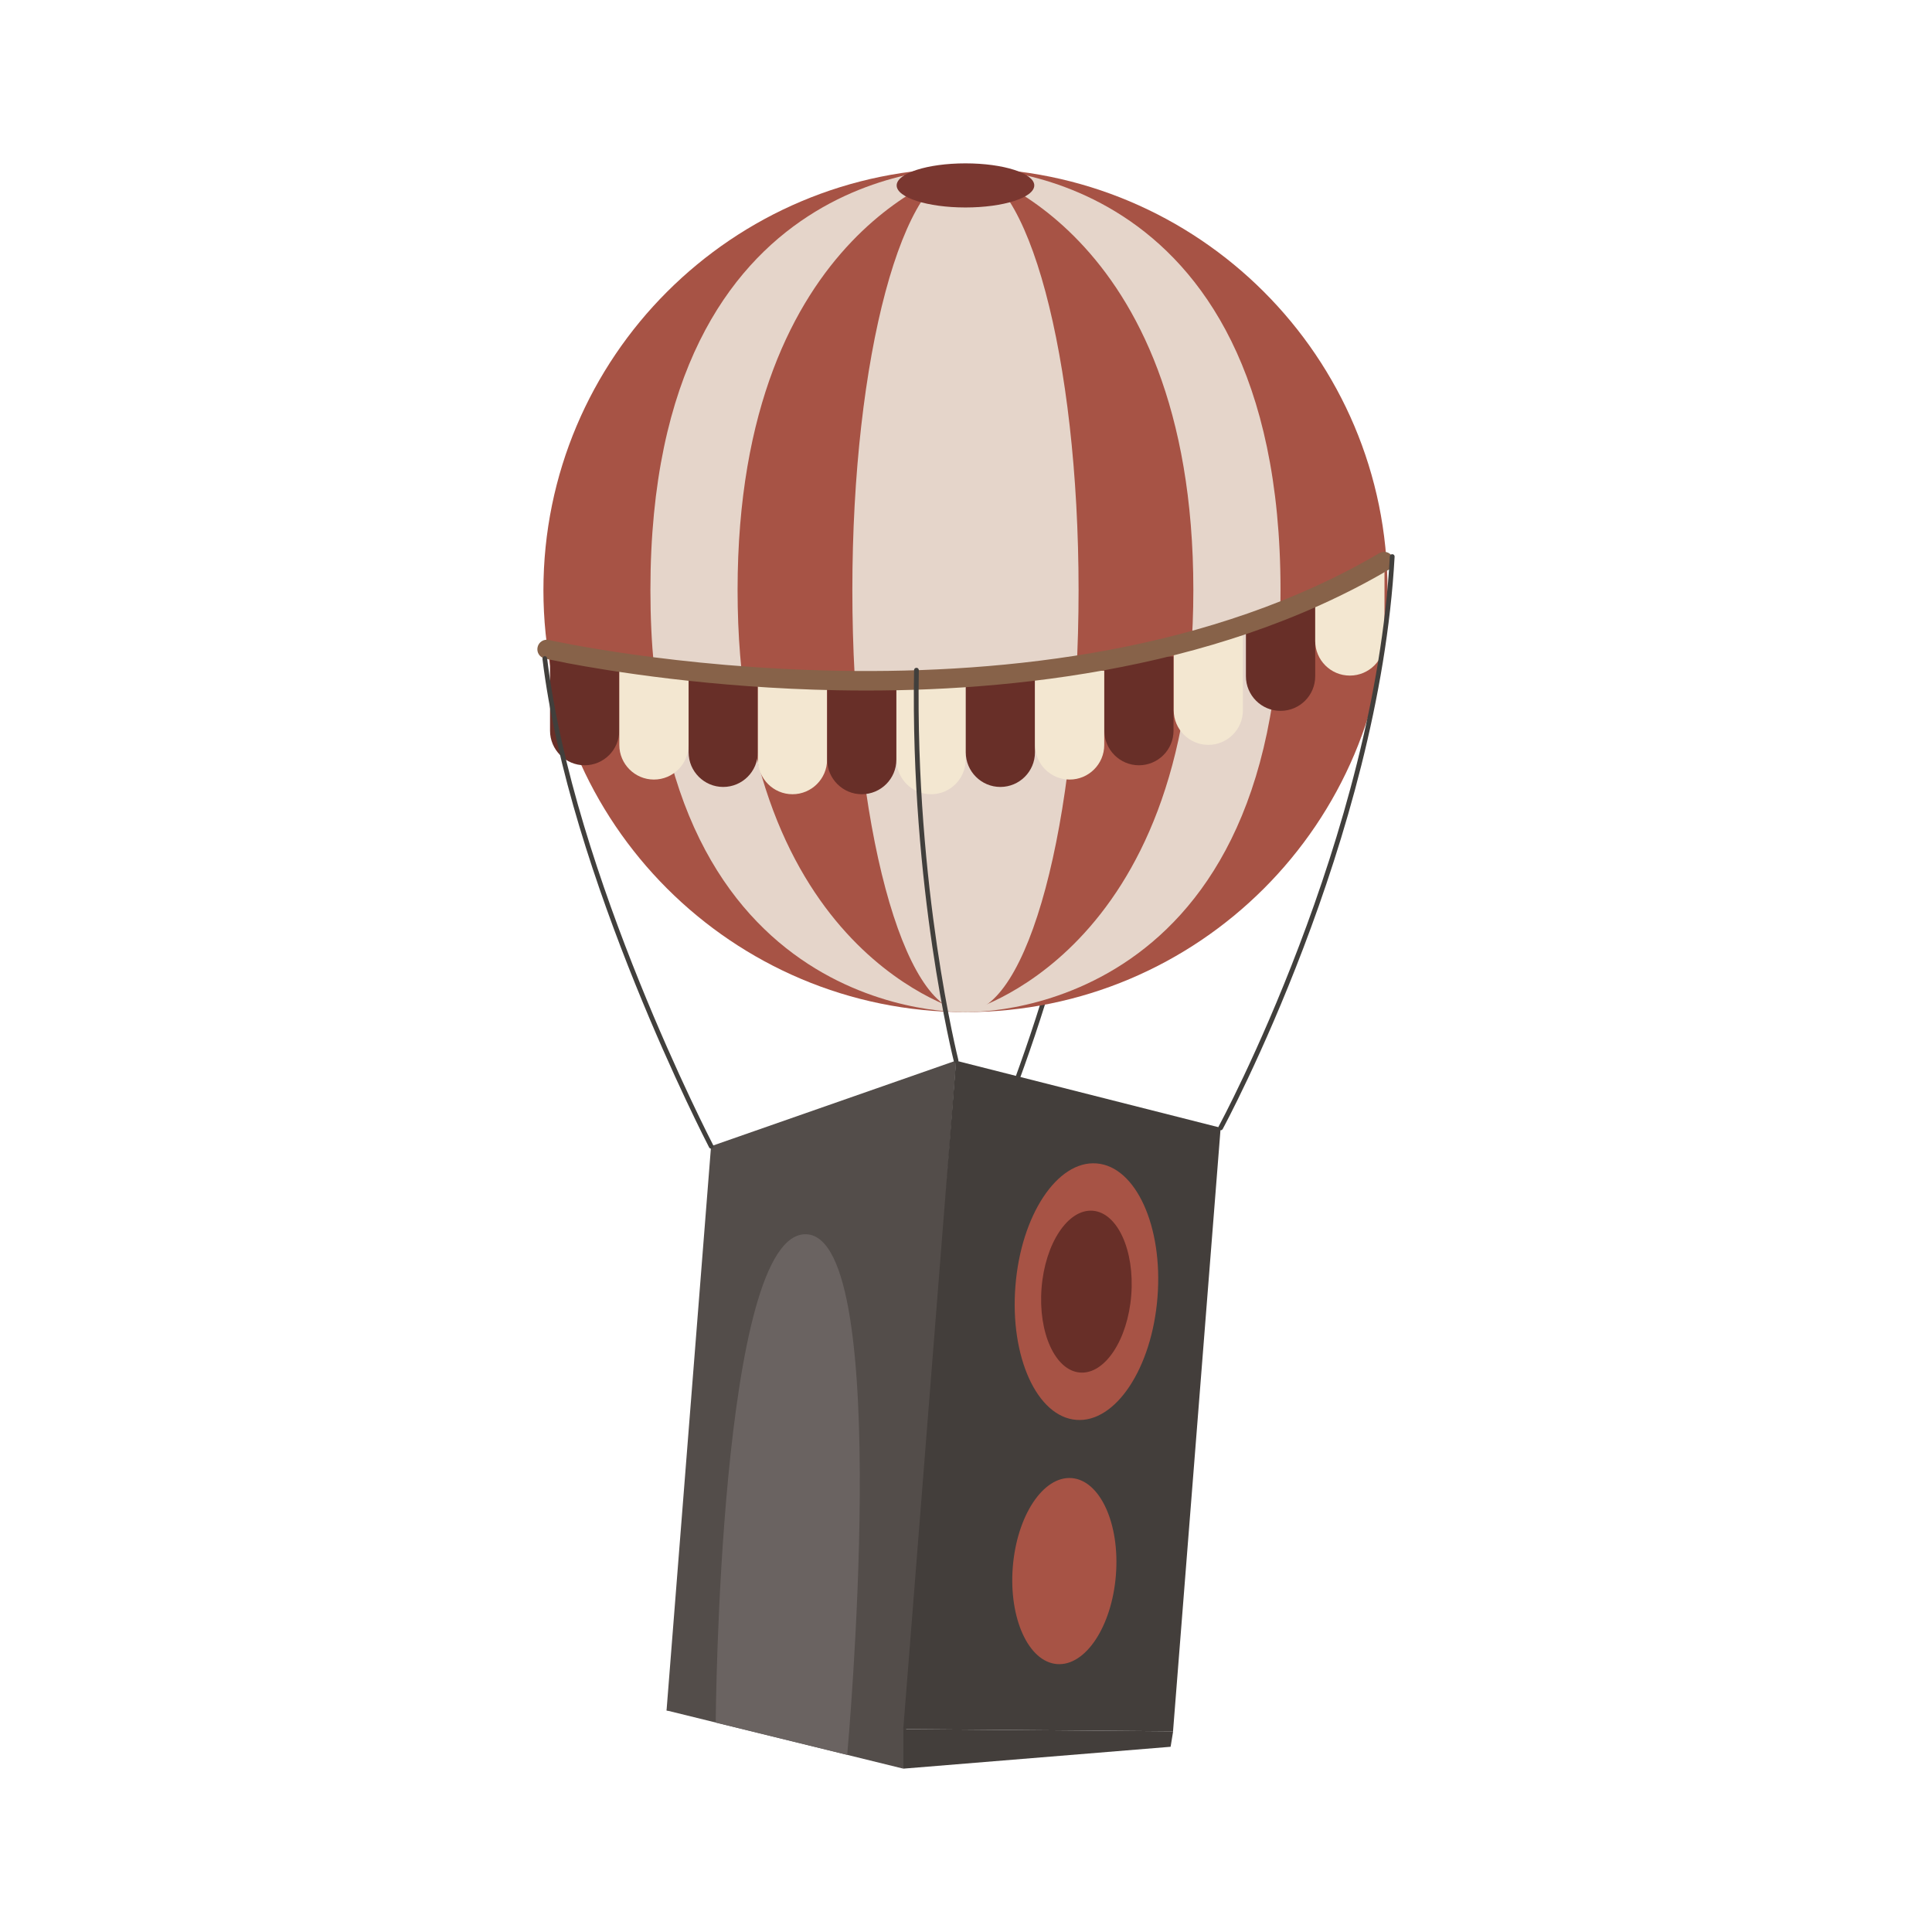<svg xmlns="http://www.w3.org/2000/svg" id="Ebene_2" viewBox="0 0 198.81 198.81"><defs><style>.cls-1{fill:#f3e7d1;}.cls-1,.cls-2,.cls-3,.cls-4,.cls-5,.cls-6,.cls-7,.cls-8,.cls-9,.cls-10,.cls-11{stroke-width:0px;}.cls-2{fill:#7a3730;}.cls-3{fill:#534d4a;}.cls-4{fill:#413f3c;}.cls-5{fill:#433e3b;}.cls-6{fill:#a75345;}.cls-7{fill:#876249;}.cls-8{fill:#fff;}.cls-9{fill:#e5d5ca;}.cls-10{fill:#682f28;}.cls-11{fill:#6a6361;}</style></defs><g id="Ebene_1-2"><rect class="cls-8" width="198.81" height="198.81"></rect><path class="cls-4" d="m100.57,121.46s-.07,0-.1-.02c-.12-.06-.18-.2-.12-.33.11-.22,10.71-22.97,13.09-47.99.01-.13.13-.23.26-.22.13.01.23.13.22.26-2.39,25.1-13.03,47.92-13.14,48.15-.04.09-.13.14-.22.14h0Z"></path><path class="cls-6" d="m99.35,104.15c23.99,0,43.43-19.44,43.43-43.42s-19.45-43.42-43.43-43.42-43.43,19.44-43.43,43.42,19.45,43.42,43.43,43.42Z"></path><path class="cls-3" d="m68.59,176.01l24.36,5.99,5.43-72.85-29.79,66.87Z"></path><path class="cls-3" d="m68.59,176.01l4.58-58.06,25.21-8.81-5.43,68.79s-27.19-2.15-24.36-1.92h0Z"></path><path class="cls-5" d="m98.38,109.15l27.23,6.9-4.9,62.11-27.76-.23,5.43-68.79Z"></path><path class="cls-6" d="m119.11,133.49c.58-7.29-2.23-13.46-6.27-13.77-4.04-.32-7.78,5.33-8.35,12.62-.58,7.29,2.23,13.46,6.27,13.77,4.04.32,7.78-5.33,8.35-12.62Z"></path><path class="cls-6" d="m114.83,162.09c.42-5.28-1.62-9.76-4.55-9.99s-5.64,3.87-6.06,9.15c-.42,5.28,1.62,9.76,4.55,9.99,2.93.23,5.64-3.87,6.06-9.15Z"></path><path class="cls-10" d="m116.41,133.28c.36-4.6-1.41-8.49-3.96-8.69-2.55-.2-4.91,3.36-5.27,7.96-.36,4.6,1.41,8.49,3.96,8.69s4.91-3.36,5.27-7.96Z"></path><path class="cls-11" d="m73.65,177.26s.33-50.69,9.35-50.25c9.02.45,4.18,53.57,4.18,53.57l-13.53-3.32h0Z"></path><path class="cls-5" d="m92.96,182l27.5-2.25.26-1.59-27.76-.23v4.06Z"></path><path class="cls-9" d="m99.35,104.15c6.43,0,11.64-19.44,11.64-43.42s-5.21-43.42-11.64-43.42-11.64,19.44-11.64,43.42,5.21,43.42,11.64,43.42Z"></path><path class="cls-9" d="m99.35,17.3s-23.45,5.73-23.45,43.42,23.45,43.42,23.45,43.42c0,0-32.42,1.25-32.42-43.42s32.42-43.42,32.42-43.42Z"></path><path class="cls-9" d="m99.35,17.3s23.45,5.73,23.45,43.42-23.45,43.42-23.45,43.42c0,0,32.42,1.25,32.42-43.42s-32.42-43.42-32.42-43.42Z"></path><path class="cls-10" d="m56.59,67.55h7.13v7.64c0,1.97-1.6,3.56-3.56,3.56s-3.56-1.6-3.56-3.56v-7.64h0Z"></path><path class="cls-1" d="m63.72,69.02h7.13v7.64c0,1.97-1.6,3.56-3.56,3.56s-3.56-1.6-3.56-3.56v-7.64h0Z"></path><path class="cls-10" d="m70.85,69.78h7.13v7.64c0,1.97-1.6,3.56-3.56,3.56s-3.56-1.6-3.56-3.56v-7.64h0Z"></path><path class="cls-1" d="m77.98,70.53h7.13v7.64c0,1.97-1.6,3.56-3.56,3.56s-3.56-1.6-3.56-3.56v-7.64h0Z"></path><path class="cls-10" d="m85.11,70.53h7.13v7.64c0,1.97-1.6,3.56-3.56,3.56s-3.56-1.6-3.56-3.56v-7.64h0Z"></path><path class="cls-1" d="m92.24,70.53h7.13v7.64c0,1.97-1.6,3.56-3.56,3.56s-3.56-1.6-3.56-3.56v-7.64h0Z"></path><path class="cls-10" d="m99.37,69.78h7.13v7.64c0,1.97-1.6,3.56-3.56,3.56s-3.56-1.6-3.56-3.56v-7.64h0Z"></path><path class="cls-1" d="m106.5,69.02h7.13v7.64c0,1.97-1.6,3.56-3.56,3.56s-3.56-1.6-3.56-3.56v-7.64h0Z"></path><path class="cls-10" d="m113.63,67.55h7.13v7.64c0,1.97-1.6,3.56-3.56,3.56s-3.56-1.6-3.56-3.56v-7.64h0Z"></path><path class="cls-1" d="m120.77,65.45h7.13v7.64c0,1.97-1.6,3.56-3.56,3.56s-3.56-1.6-3.56-3.56v-7.64h0Z"></path><path class="cls-10" d="m131.77,73.15c-1.97,0-3.56-1.6-3.56-3.56v-5.67l7.13-1.97v7.64c0,1.97-1.6,3.56-3.56,3.56h0Z"></path><path class="cls-1" d="m138.9,69.52c-1.97,0-3.56-1.6-3.56-3.56v-4.01l7.13-3.63v7.64c0,1.97-1.6,3.56-3.56,3.56h0Z"></path><path class="cls-7" d="m58.21,68.2c-1.37-.26-2.12-.43-2.16-.44-.53-.12-.85-.64-.73-1.17.12-.53.64-.86,1.17-.73.51.12,51.04,11.31,85.45-8.94.46-.27,1.06-.12,1.34.35.27.46.12,1.06-.35,1.34-18.36,10.8-41.01,12.72-56.77,12.42-12.98-.24-23.57-1.99-27.94-2.82h0Z"></path><path class="cls-4" d="m73.18,118.2c-.09,0-.17-.05-.21-.13-.14-.28-14.44-27.86-17.15-50.28-.01-.13.08-.25.21-.27.14-.01.25.08.27.21,2.7,22.32,16.95,49.83,17.09,50.11.06.12.01.27-.1.33-.03.02-.07.03-.11.03h0Z"></path><path class="cls-4" d="m125.61,116.3s-.08,0-.12-.03c-.12-.06-.16-.21-.1-.33.16-.29,16.04-29.69,17.63-58.68,0-.14.12-.24.26-.23.14,0,.24.12.23.26-1.6,29.11-17.53,58.6-17.69,58.89-.04.08-.13.13-.21.13h0Z"></path><path class="cls-4" d="m98.38,109.39c-.11,0-.21-.07-.23-.19-.04-.18-4.48-17.79-4.09-40.24,0-.14.11-.24.25-.24s.24.11.24.25c-.39,22.39,4.03,39.94,4.07,40.12.03.13-.04.26-.18.3-.02,0-.04,0-.06,0h0Z"></path><path class="cls-2" d="m99.35,21.35c3.91,0,7.08-1.02,7.08-2.27s-3.17-2.27-7.08-2.27-7.08,1.02-7.08,2.27,3.17,2.27,7.08,2.27Z"></path></g></svg>